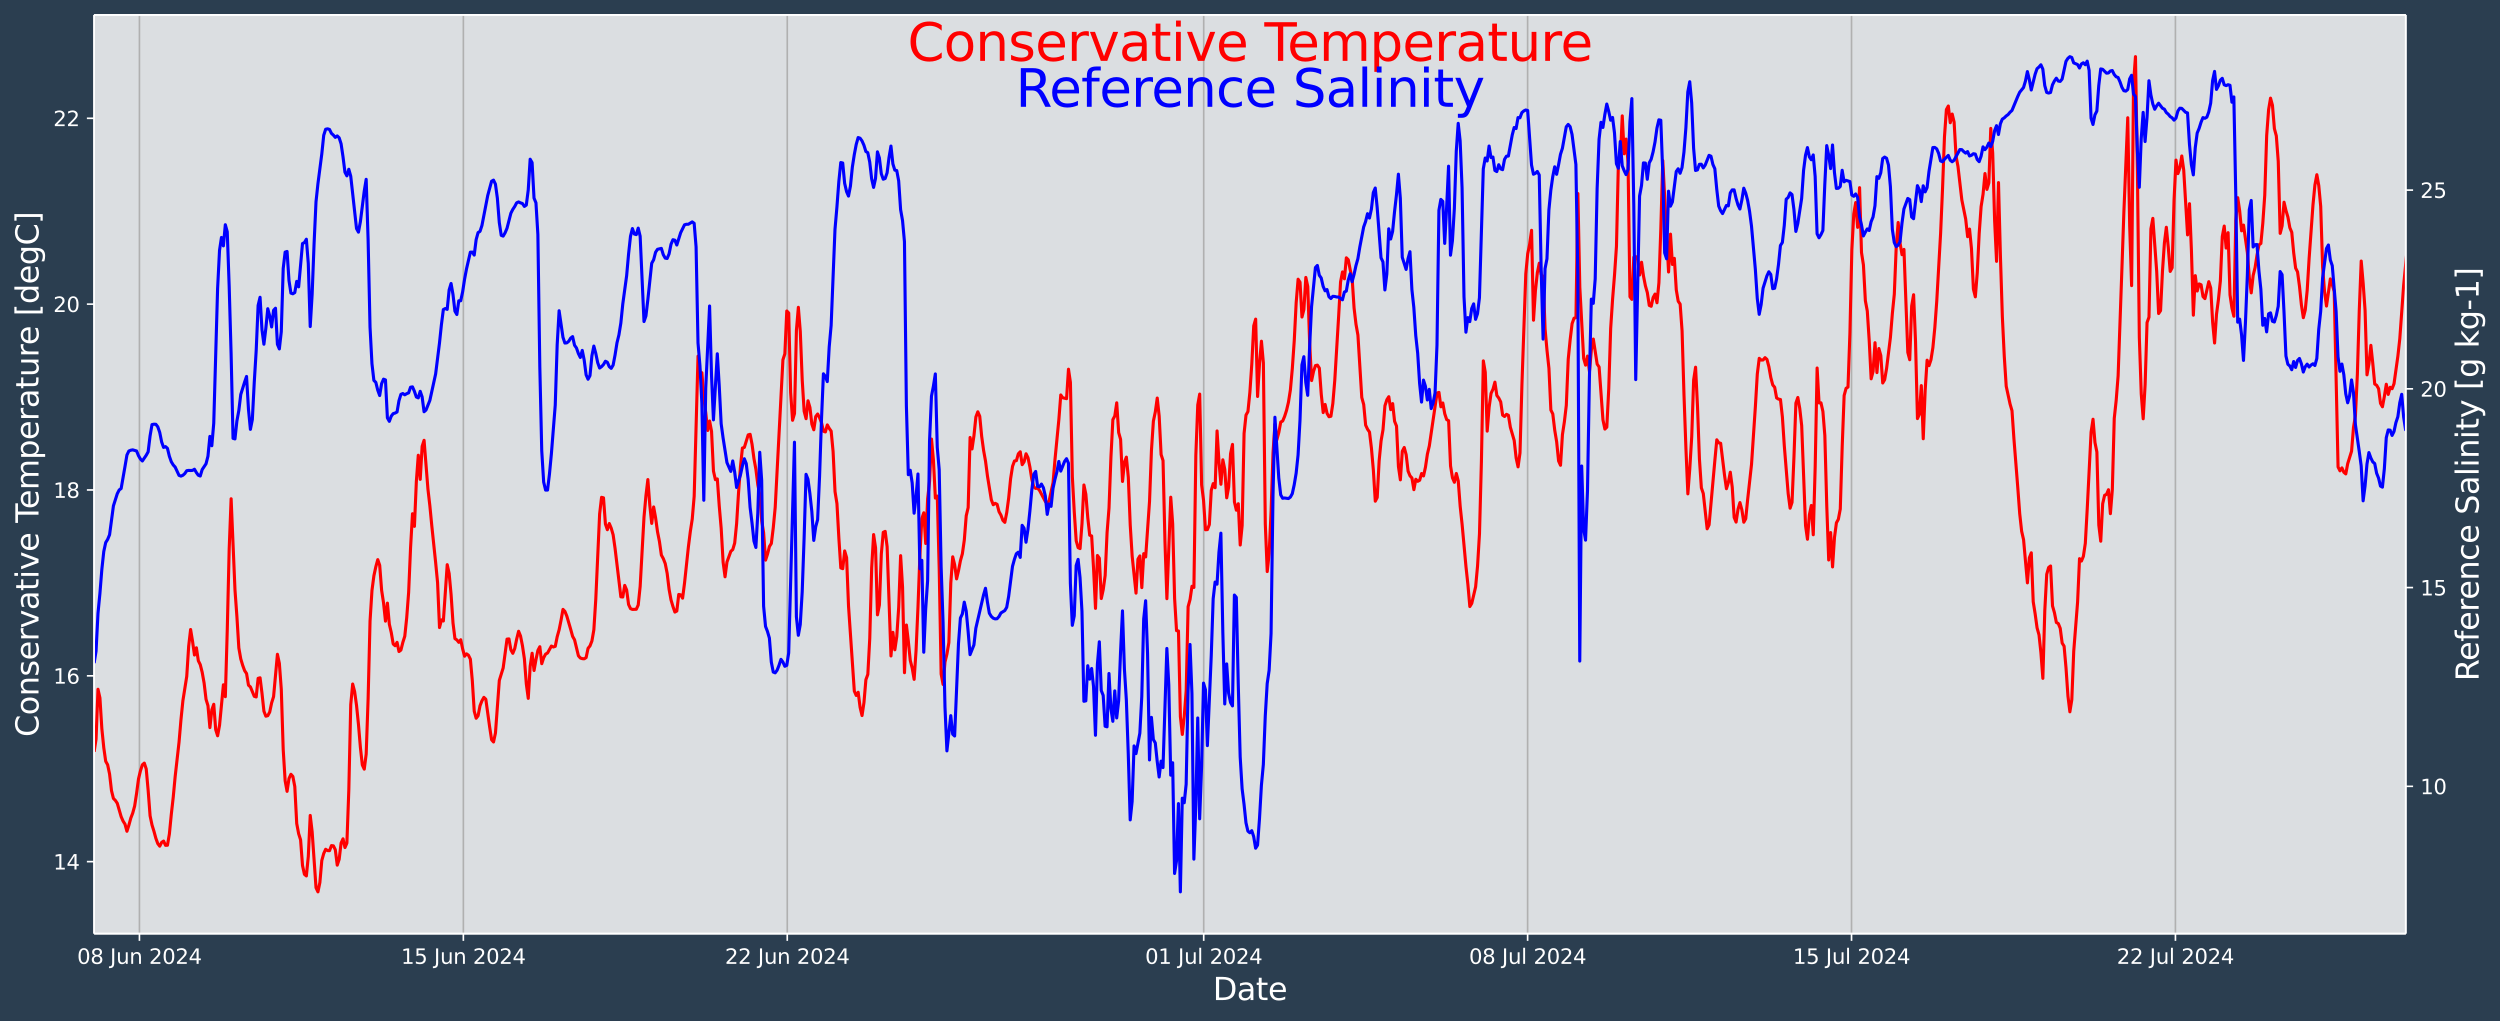 <?xml version="1.0" encoding="UTF-8"?>
<!DOCTYPE svg  PUBLIC '-//W3C//DTD SVG 1.1//EN'  'http://www.w3.org/Graphics/SVG/1.1/DTD/svg11.dtd'>
<svg width="1206.9pt" height="493.12pt" version="1.1" viewBox="0 0 1206.9 493.12" xmlns="http://www.w3.org/2000/svg" xmlns:xlink="http://www.w3.org/1999/xlink">
 <defs>
  <style type="text/css">*{stroke-linejoin: round; stroke-linecap: butt}</style>
 </defs>
 <g id="figure_1">
  <g id="patch_1">
   <path d="m0 493.12h1206.9v-493.12h-1206.9z" fill="#2b3e50"/>
  </g>
  <g id="axes_1">
   <g id="patch_2">
    <path d="m45.442 450.72h1116v-443.52h-1116z" fill="#dbdee1"/>
   </g>
   <g id="matplotlib.axis_1">
    <g id="xtick_1">
     <g id="line2d_1">
      <path d="m67.315 450.72v-443.52" clip-path="url(#p5b07c68ea2)" fill="none" stroke="#b0b0b0" stroke-linecap="square" stroke-width=".8"/>
     </g>
     <g id="line2d_2">
      <defs>
       <path id="md073c7114b" d="m0 0v3.5" stroke="#fff" stroke-width=".8"/>
      </defs>
      <use x="67.315" y="450.72" fill="#ffffff" stroke="#ffffff" stroke-width=".8" xlink:href="#md073c7114b"/>
     </g>
     <g id="text_1">
      <!-- 08 Jun 2024 -->
      <g transform="translate(37.237 465.32) scale(.1 -.1)" fill="#fff">
       <defs>
        <path id="DejaVuSans-30" transform="scale(.016)" d="m2034 4250q-487 0-733-480-245-479-245-1442 0-959 245-1439 246-480 733-480 491 0 736 480 246 480 246 1439 0 963-246 1442-245 480-736 480zm0 500q785 0 1199-621 414-620 414-1801 0-1178-414-1799-414-620-1199-620-784 0-1198 620-414 621-414 1799 0 1181 414 1801 414 621 1198 621z"/>
        <path id="DejaVuSans-38" transform="scale(.016)" d="m2034 2216q-450 0-708-241-257-241-257-662 0-422 257-663 258-241 708-241t709 242q260 243 260 662 0 421-258 662-257 241-711 241zm-631 268q-406 100-633 378-226 279-226 679 0 559 398 884 399 325 1092 325 697 0 1094-325t397-884q0-400-227-679-226-278-629-378 456-106 710-416 255-309 255-755 0-679-414-1042-414-362-1186-362-771 0-1186 362-414 363-414 1042 0 446 256 755 257 310 713 416zm-231 997q0-362 226-565 227-203 636-203 407 0 636 203 230 203 230 565 0 363-230 566-229 203-636 203-409 0-636-203-226-203-226-566z"/>
        <path id="DejaVuSans-4a" transform="scale(.016)" d="m628 4666h631v-4341q0-844-320-1225t-1030-381h-240v531h197q418 0 590 235 172 234 172 840v4341z"/>
        <path id="DejaVuSans-75" transform="scale(.016)" d="m544 1381v2119h575v-2097q0-497 193-746 194-248 582-248 465 0 735 297 271 297 271 810v1984h575v-3500h-575v538q-209-319-486-474-276-155-642-155-603 0-916 375-312 375-312 1097zm1447 2203z"/>
        <path id="DejaVuSans-6e" transform="scale(.016)" d="m3513 2113v-2113h-575v2094q0 497-194 743-194 247-581 247-466 0-735-297-269-296-269-809v-1978h-578v3500h578v-544q207 316 486 472 280 156 646 156 603 0 912-373 310-373 310-1098z"/>
        <path id="DejaVuSans-32" transform="scale(.016)" d="m1228 531h2203v-531h-2962v531q359 372 979 998 621 627 780 809 303 340 423 576 121 236 121 464 0 372-261 606-261 235-680 235-297 0-627-103-329-103-704-313v638q381 153 712 231 332 78 607 78 725 0 1156-363 431-362 431-968 0-288-108-546-107-257-392-607-78-91-497-524-418-433-1181-1211z"/>
        <path id="DejaVuSans-34" transform="scale(.016)" d="m2419 4116-1594-2491h1594v2491zm-166 550h794v-3041h666v-525h-666v-1100h-628v1100h-2106v609l1940 2957z"/>
       </defs>
       <use xlink:href="#DejaVuSans-30"/>
       <use x="63.623" xlink:href="#DejaVuSans-38"/>
       <use x="127.246" xlink:href="#DejaVuSans-20"/>
       <use x="159.033" xlink:href="#DejaVuSans-4a"/>
       <use x="188.525" xlink:href="#DejaVuSans-75"/>
       <use x="251.904" xlink:href="#DejaVuSans-6e"/>
       <use x="315.283" xlink:href="#DejaVuSans-20"/>
       <use x="347.07" xlink:href="#DejaVuSans-32"/>
       <use x="410.693" xlink:href="#DejaVuSans-30"/>
       <use x="474.316" xlink:href="#DejaVuSans-32"/>
       <use x="537.939" xlink:href="#DejaVuSans-34"/>
      </g>
     </g>
    </g>
    <g id="xtick_2">
     <g id="line2d_3">
      <path d="m223.69 450.72v-443.52" clip-path="url(#p5b07c68ea2)" fill="none" stroke="#b0b0b0" stroke-linecap="square" stroke-width=".8"/>
     </g>
     <g id="line2d_4">
      <use x="223.686" y="450.72" fill="#ffffff" stroke="#ffffff" stroke-width=".8" xlink:href="#md073c7114b"/>
     </g>
     <g id="text_2">
      <!-- 15 Jun 2024 -->
      <g transform="translate(193.61 465.32) scale(.1 -.1)" fill="#fff">
       <defs>
        <path id="DejaVuSans-31" transform="scale(.016)" d="m794 531h1031v3560l-1122-225v575l1116 225h631v-4135h1031v-531h-2687v531z"/>
        <path id="DejaVuSans-35" transform="scale(.016)" d="m691 4666h2478v-532h-1900v-1143q137 47 274 70 138 23 276 23 781 0 1237-428 457-428 457-1159 0-753-469-1171-469-417-1322-417-294 0-599 50-304 50-629 150v635q281-153 581-228t634-75q541 0 856 284 316 284 316 772 0 487-316 771-315 285-856 285-253 0-505-56-251-56-513-175v2344z"/>
       </defs>
       <use xlink:href="#DejaVuSans-31"/>
       <use x="63.623" xlink:href="#DejaVuSans-35"/>
       <use x="127.246" xlink:href="#DejaVuSans-20"/>
       <use x="159.033" xlink:href="#DejaVuSans-4a"/>
       <use x="188.525" xlink:href="#DejaVuSans-75"/>
       <use x="251.904" xlink:href="#DejaVuSans-6e"/>
       <use x="315.283" xlink:href="#DejaVuSans-20"/>
       <use x="347.07" xlink:href="#DejaVuSans-32"/>
       <use x="410.693" xlink:href="#DejaVuSans-30"/>
       <use x="474.316" xlink:href="#DejaVuSans-32"/>
       <use x="537.939" xlink:href="#DejaVuSans-34"/>
      </g>
     </g>
    </g>
    <g id="xtick_3">
     <g id="line2d_5">
      <path d="m380.06 450.72v-443.52" clip-path="url(#p5b07c68ea2)" fill="none" stroke="#b0b0b0" stroke-linecap="square" stroke-width=".8"/>
     </g>
     <g id="line2d_6">
      <use x="380.056" y="450.72" fill="#ffffff" stroke="#ffffff" stroke-width=".8" xlink:href="#md073c7114b"/>
     </g>
     <g id="text_3">
      <!-- 22 Jun 2024 -->
      <g transform="translate(349.98 465.32) scale(.1 -.1)" fill="#fff">
       <use xlink:href="#DejaVuSans-32"/>
       <use x="63.623" xlink:href="#DejaVuSans-32"/>
       <use x="127.246" xlink:href="#DejaVuSans-20"/>
       <use x="159.033" xlink:href="#DejaVuSans-4a"/>
       <use x="188.525" xlink:href="#DejaVuSans-75"/>
       <use x="251.904" xlink:href="#DejaVuSans-6e"/>
       <use x="315.283" xlink:href="#DejaVuSans-20"/>
       <use x="347.07" xlink:href="#DejaVuSans-32"/>
       <use x="410.693" xlink:href="#DejaVuSans-30"/>
       <use x="474.316" xlink:href="#DejaVuSans-32"/>
       <use x="537.939" xlink:href="#DejaVuSans-34"/>
      </g>
     </g>
    </g>
    <g id="xtick_4">
     <g id="line2d_7">
      <path d="m581.1 450.72v-443.52" clip-path="url(#p5b07c68ea2)" fill="none" stroke="#b0b0b0" stroke-linecap="square" stroke-width=".8"/>
     </g>
     <g id="line2d_8">
      <use x="581.104" y="450.72" fill="#ffffff" stroke="#ffffff" stroke-width=".8" xlink:href="#md073c7114b"/>
     </g>
     <g id="text_4">
      <!-- 01 Jul 2024 -->
      <g transform="translate(552.81 465.32) scale(.1 -.1)" fill="#fff">
       <defs>
        <path id="DejaVuSans-6c" transform="scale(.016)" d="m603 4863h575v-4863h-575v4863z"/>
       </defs>
       <use xlink:href="#DejaVuSans-30"/>
       <use x="63.623" xlink:href="#DejaVuSans-31"/>
       <use x="127.246" xlink:href="#DejaVuSans-20"/>
       <use x="159.033" xlink:href="#DejaVuSans-4a"/>
       <use x="188.525" xlink:href="#DejaVuSans-75"/>
       <use x="251.904" xlink:href="#DejaVuSans-6c"/>
       <use x="279.688" xlink:href="#DejaVuSans-20"/>
       <use x="311.475" xlink:href="#DejaVuSans-32"/>
       <use x="375.098" xlink:href="#DejaVuSans-30"/>
       <use x="438.721" xlink:href="#DejaVuSans-32"/>
       <use x="502.344" xlink:href="#DejaVuSans-34"/>
      </g>
     </g>
    </g>
    <g id="xtick_5">
     <g id="line2d_9">
      <path d="m737.47 450.72v-443.52" clip-path="url(#p5b07c68ea2)" fill="none" stroke="#b0b0b0" stroke-linecap="square" stroke-width=".8"/>
     </g>
     <g id="line2d_10">
      <use x="737.474" y="450.72" fill="#ffffff" stroke="#ffffff" stroke-width=".8" xlink:href="#md073c7114b"/>
     </g>
     <g id="text_5">
      <!-- 08 Jul 2024 -->
      <g transform="translate(709.18 465.32) scale(.1 -.1)" fill="#fff">
       <use xlink:href="#DejaVuSans-30"/>
       <use x="63.623" xlink:href="#DejaVuSans-38"/>
       <use x="127.246" xlink:href="#DejaVuSans-20"/>
       <use x="159.033" xlink:href="#DejaVuSans-4a"/>
       <use x="188.525" xlink:href="#DejaVuSans-75"/>
       <use x="251.904" xlink:href="#DejaVuSans-6c"/>
       <use x="279.688" xlink:href="#DejaVuSans-20"/>
       <use x="311.475" xlink:href="#DejaVuSans-32"/>
       <use x="375.098" xlink:href="#DejaVuSans-30"/>
       <use x="438.721" xlink:href="#DejaVuSans-32"/>
       <use x="502.344" xlink:href="#DejaVuSans-34"/>
      </g>
     </g>
    </g>
    <g id="xtick_6">
     <g id="line2d_11">
      <path d="m893.84 450.72v-443.52" clip-path="url(#p5b07c68ea2)" fill="none" stroke="#b0b0b0" stroke-linecap="square" stroke-width=".8"/>
     </g>
     <g id="line2d_12">
      <use x="893.844" y="450.72" fill="#ffffff" stroke="#ffffff" stroke-width=".8" xlink:href="#md073c7114b"/>
     </g>
     <g id="text_6">
      <!-- 15 Jul 2024 -->
      <g transform="translate(865.55 465.32) scale(.1 -.1)" fill="#fff">
       <use xlink:href="#DejaVuSans-31"/>
       <use x="63.623" xlink:href="#DejaVuSans-35"/>
       <use x="127.246" xlink:href="#DejaVuSans-20"/>
       <use x="159.033" xlink:href="#DejaVuSans-4a"/>
       <use x="188.525" xlink:href="#DejaVuSans-75"/>
       <use x="251.904" xlink:href="#DejaVuSans-6c"/>
       <use x="279.688" xlink:href="#DejaVuSans-20"/>
       <use x="311.475" xlink:href="#DejaVuSans-32"/>
       <use x="375.098" xlink:href="#DejaVuSans-30"/>
       <use x="438.721" xlink:href="#DejaVuSans-32"/>
       <use x="502.344" xlink:href="#DejaVuSans-34"/>
      </g>
     </g>
    </g>
    <g id="xtick_7">
     <g id="line2d_13">
      <path d="m1050.2 450.72v-443.52" clip-path="url(#p5b07c68ea2)" fill="none" stroke="#b0b0b0" stroke-linecap="square" stroke-width=".8"/>
     </g>
     <g id="line2d_14">
      <use x="1050.214" y="450.72" fill="#ffffff" stroke="#ffffff" stroke-width=".8" xlink:href="#md073c7114b"/>
     </g>
     <g id="text_7">
      <!-- 22 Jul 2024 -->
      <g transform="translate(1021.9 465.32) scale(.1 -.1)" fill="#fff">
       <use xlink:href="#DejaVuSans-32"/>
       <use x="63.623" xlink:href="#DejaVuSans-32"/>
       <use x="127.246" xlink:href="#DejaVuSans-20"/>
       <use x="159.033" xlink:href="#DejaVuSans-4a"/>
       <use x="188.525" xlink:href="#DejaVuSans-75"/>
       <use x="251.904" xlink:href="#DejaVuSans-6c"/>
       <use x="279.688" xlink:href="#DejaVuSans-20"/>
       <use x="311.475" xlink:href="#DejaVuSans-32"/>
       <use x="375.098" xlink:href="#DejaVuSans-30"/>
       <use x="438.721" xlink:href="#DejaVuSans-32"/>
       <use x="502.344" xlink:href="#DejaVuSans-34"/>
      </g>
     </g>
    </g>
    <g id="text_8">
     <!-- Date -->
     <g transform="translate(585.52 482.8) scale(.15 -.15)" fill="#fff">
      <defs>
       <path id="BitstreamVeraSans-Roman-44" transform="scale(.016)" d="m1259 4147v-3628h763q966 0 1414 437 448 438 448 1382 0 937-448 1373t-1414 436h-763zm-631 519h1297q1356 0 1990-564 635-564 635-1764 0-1207-638-1773-637-565-1987-565h-1297v4666z"/>
       <path id="BitstreamVeraSans-Roman-61" transform="scale(.016)" d="m2194 1759q-697 0-966-159t-269-544q0-306 202-486 202-179 548-179 479 0 768 339t289 901v128h-572zm1147 238v-1997h-575v531q-197-318-491-470t-719-152q-537 0-855 302-317 302-317 808 0 590 395 890 396 300 1180 300h807v57q0 397-261 614t-733 217q-300 0-585-72-284-72-546-216v532q315 122 612 182 297 61 578 61 760 0 1135-394 375-393 375-1193z"/>
       <path id="BitstreamVeraSans-Roman-74" transform="scale(.016)" d="m1172 4494v-994h1184v-447h-1184v-1900q0-428 117-550t477-122h590v-481h-590q-666 0-919 248-253 249-253 905v1900h-422v447h422v994h578z"/>
       <path id="BitstreamVeraSans-Roman-65" transform="scale(.016)" d="m3597 1894v-281h-2644q38-594 358-905t892-311q331 0 642 81t618 244v-544q-310-131-635-200t-659-69q-838 0-1327 487-489 488-489 1320 0 859 464 1363 464 505 1252 505 706 0 1117-455 411-454 411-1235zm-575 169q-6 471-264 752-258 282-683 282-481 0-770-272t-333-766l2050 4z"/>
      </defs>
      <use xlink:href="#BitstreamVeraSans-Roman-44"/>
      <use x="77.002" xlink:href="#BitstreamVeraSans-Roman-61"/>
      <use x="138.281" xlink:href="#BitstreamVeraSans-Roman-74"/>
      <use x="177.49" xlink:href="#BitstreamVeraSans-Roman-65"/>
     </g>
    </g>
   </g>
   <g id="matplotlib.axis_2">
    <g id="ytick_1">
     <g id="line2d_15">
      <defs>
       <path id="mb5c9c510d3" d="m0 0h-3.5" stroke="#fff" stroke-width=".8"/>
      </defs>
      <use x="45.442" y="415.973" fill="#ffffff" stroke="#ffffff" stroke-width=".8" xlink:href="#mb5c9c510d3"/>
     </g>
     <g id="text_9">
      <!-- 14 -->
      <g transform="translate(25.717 419.77) scale(.1 -.1)" fill="#fff">
       <use xlink:href="#DejaVuSans-31"/>
       <use x="63.623" xlink:href="#DejaVuSans-34"/>
      </g>
     </g>
    </g>
    <g id="ytick_2">
     <g id="line2d_16">
      <use x="45.442" y="326.256" fill="#ffffff" stroke="#ffffff" stroke-width=".8" xlink:href="#mb5c9c510d3"/>
     </g>
     <g id="text_10">
      <!-- 16 -->
      <g transform="translate(25.717 330.06) scale(.1 -.1)" fill="#fff">
       <defs>
        <path id="DejaVuSans-36" transform="scale(.016)" d="m2113 2584q-425 0-674-291-248-290-248-796 0-503 248-796 249-292 674-292t673 292q248 293 248 796 0 506-248 796-248 291-673 291zm1253 1979v-575q-238 112-480 171-242 60-480 60-625 0-955-422-329-422-376-1275 184 272 462 417 279 145 613 145 703 0 1111-427 408-426 408-1160 0-719-425-1154-425-434-1131-434-810 0-1238 620-428 621-428 1799 0 1106 525 1764t1409 658q238 0 480-47t505-140z"/>
       </defs>
       <use xlink:href="#DejaVuSans-31"/>
       <use x="63.623" xlink:href="#DejaVuSans-36"/>
      </g>
     </g>
    </g>
    <g id="ytick_3">
     <g id="line2d_17">
      <use x="45.442" y="236.54" fill="#ffffff" stroke="#ffffff" stroke-width=".8" xlink:href="#mb5c9c510d3"/>
     </g>
     <g id="text_11">
      <!-- 18 -->
      <g transform="translate(25.717 240.34) scale(.1 -.1)" fill="#fff">
       <use xlink:href="#DejaVuSans-31"/>
       <use x="63.623" xlink:href="#DejaVuSans-38"/>
      </g>
     </g>
    </g>
    <g id="ytick_4">
     <g id="line2d_18">
      <use x="45.442" y="146.823" fill="#ffffff" stroke="#ffffff" stroke-width=".8" xlink:href="#mb5c9c510d3"/>
     </g>
     <g id="text_12">
      <!-- 20 -->
      <g transform="translate(25.717 150.62) scale(.1 -.1)" fill="#fff">
       <use xlink:href="#DejaVuSans-32"/>
       <use x="63.623" xlink:href="#DejaVuSans-30"/>
      </g>
     </g>
    </g>
    <g id="ytick_5">
     <g id="line2d_19">
      <use x="45.442" y="57.106" fill="#ffffff" stroke="#ffffff" stroke-width=".8" xlink:href="#mb5c9c510d3"/>
     </g>
     <g id="text_13">
      <!-- 22 -->
      <g transform="translate(25.717 60.905) scale(.1 -.1)" fill="#fff">
       <use xlink:href="#DejaVuSans-32"/>
       <use x="63.623" xlink:href="#DejaVuSans-32"/>
      </g>
     </g>
    </g>
    <g id="text_14">
     <!-- Conservative Temperature [degC] -->
     <g transform="translate(18.598 355.76) rotate(-90) scale(.15 -.15)" fill="#fff">
      <defs>
       <path id="BitstreamVeraSans-Roman-43" transform="scale(.016)" d="m4122 4306v-665q-319 297-680 443-361 147-767 147-800 0-1225-489t-425-1414q0-922 425-1411t1225-489q406 0 767 147t680 444v-660q-331-225-702-338-370-112-782-112-1060 0-1670 648-609 649-609 1771 0 1125 609 1773 610 649 1670 649 418 0 788-111 371-111 696-333z"/>
       <path id="BitstreamVeraSans-Roman-6f" transform="scale(.016)" d="m1959 3097q-462 0-731-361t-269-989 267-989q268-361 733-361 460 0 728 362 269 363 269 988 0 622-269 986-268 364-728 364zm0 487q750 0 1178-488 429-487 429-1349 0-859-429-1349-428-489-1178-489-753 0-1180 489-426 490-426 1349 0 862 426 1349 427 488 1180 488z"/>
       <path id="BitstreamVeraSans-Roman-6e" transform="scale(.016)" d="m3513 2113v-2113h-575v2094q0 497-194 743-194 247-581 247-466 0-735-297-269-296-269-809v-1978h-578v3500h578v-544q207 316 486 472 280 156 646 156 603 0 912-373 310-373 310-1098z"/>
       <path id="BitstreamVeraSans-Roman-73" transform="scale(.016)" d="m2834 3397v-544q-243 125-506 187-262 63-544 63-428 0-642-131t-214-394q0-200 153-314t616-217l197-44q612-131 870-370t258-667q0-488-386-773-386-284-1061-284-281 0-586 55t-642 164v594q319-166 628-249 309-82 613-82 406 0 624 139 219 139 219 392 0 234-158 359-157 125-692 241l-200 47q-534 112-772 345-237 233-237 639 0 494 350 762 350 269 994 269 318 0 599-47 282-46 519-140z"/>
       <path id="BitstreamVeraSans-Roman-72" transform="scale(.016)" d="m2631 2963q-97 56-211 82-114 27-251 27-488 0-749-317t-261-911v-1844h-578v3500h578v-544q182 319 472 473 291 155 707 155 59 0 131-8 72-7 159-23l3-590z"/>
       <path id="BitstreamVeraSans-Roman-76" transform="scale(.016)" d="m191 3500h609l1094-2937 1094 2937h609l-1313-3500h-781l-1312 3500z"/>
       <path id="BitstreamVeraSans-Roman-69" transform="scale(.016)" d="m603 3500h575v-3500h-575v3500zm0 1363h575v-729h-575v729z"/>
       <path id="BitstreamVeraSans-Roman-54" transform="scale(.016)" d="m-19 4666h3947v-532h-1656v-4134h-634v4134h-1657v532z"/>
       <path id="BitstreamVeraSans-Roman-6d" transform="scale(.016)" d="m3328 2828q216 388 516 572t706 184q547 0 844-383 297-382 297-1088v-2113h-578v2094q0 503-179 746-178 244-543 244-447 0-707-297-259-296-259-809v-1978h-578v2094q0 506-178 748t-550 242q-441 0-701-298-259-298-259-808v-1978h-578v3500h578v-544q197 322 472 475t653 153q382 0 649-194 267-193 395-562z"/>
       <path id="BitstreamVeraSans-Roman-70" transform="scale(.016)" d="m1159 525v-1856h-578v4831h578v-531q182 312 458 463 277 152 661 152 638 0 1036-506 399-506 399-1331t-399-1332q-398-506-1036-506-384 0-661 152-276 152-458 464zm1957 1222q0 634-261 995t-717 361q-457 0-718-361t-261-995 261-995 718-361q456 0 717 361t261 995z"/>
       <path id="BitstreamVeraSans-Roman-75" transform="scale(.016)" d="m544 1381v2119h575v-2097q0-497 193-746 194-248 582-248 465 0 735 297 271 297 271 810v1984h575v-3500h-575v538q-209-319-486-474-276-155-642-155-603 0-916 375-312 375-312 1097z"/>
       <path id="BitstreamVeraSans-Roman-5b" transform="scale(.016)" d="m550 4863h1325v-447h-750v-4813h750v-447h-1325v5707z"/>
       <path id="BitstreamVeraSans-Roman-64" transform="scale(.016)" d="m2906 2969v1894h575v-4863h-575v525q-181-312-458-464-276-152-664-152-634 0-1033 506-398 507-398 1332t398 1331q399 506 1033 506 388 0 664-152 277-151 458-463zm-1959-1222q0-634 261-995t717-361 718 361q263 361 263 995t-263 995q-262 361-718 361t-717-361-261-995z"/>
       <path id="BitstreamVeraSans-Roman-67" transform="scale(.016)" d="m2906 1791q0 625-258 968-257 344-723 344-462 0-720-344-258-343-258-968 0-622 258-966t720-344q466 0 723 344 258 344 258 966zm575-1357q0-893-397-1329-396-436-1215-436-303 0-572 45t-522 139v559q253-137 500-202 247-66 503-66 566 0 847 295t281 892v285q-178-310-456-463t-666-153q-643 0-1037 490-394 491-394 1301 0 812 394 1302 394 491 1037 491 388 0 666-153t456-462v531h575v-3066z"/>
       <path id="BitstreamVeraSans-Roman-5d" transform="scale(.016)" d="m1947 4863v-5707h-1325v447h747v4813h-747v447h1325z"/>
      </defs>
      <use xlink:href="#BitstreamVeraSans-Roman-43"/>
      <use x="69.824" xlink:href="#BitstreamVeraSans-Roman-6f"/>
      <use x="131.006" xlink:href="#BitstreamVeraSans-Roman-6e"/>
      <use x="194.385" xlink:href="#BitstreamVeraSans-Roman-73"/>
      <use x="246.484" xlink:href="#BitstreamVeraSans-Roman-65"/>
      <use x="308.008" xlink:href="#BitstreamVeraSans-Roman-72"/>
      <use x="349.121" xlink:href="#BitstreamVeraSans-Roman-76"/>
      <use x="408.301" xlink:href="#BitstreamVeraSans-Roman-61"/>
      <use x="469.58" xlink:href="#BitstreamVeraSans-Roman-74"/>
      <use x="508.789" xlink:href="#BitstreamVeraSans-Roman-69"/>
      <use x="536.572" xlink:href="#BitstreamVeraSans-Roman-76"/>
      <use x="595.752" xlink:href="#BitstreamVeraSans-Roman-65"/>
      <use x="657.275" xlink:href="#BitstreamVeraSans-Roman-20"/>
      <use x="689.062" xlink:href="#BitstreamVeraSans-Roman-54"/>
      <use x="733.146" xlink:href="#BitstreamVeraSans-Roman-65"/>
      <use x="794.67" xlink:href="#BitstreamVeraSans-Roman-6d"/>
      <use x="892.082" xlink:href="#BitstreamVeraSans-Roman-70"/>
      <use x="955.559" xlink:href="#BitstreamVeraSans-Roman-65"/>
      <use x="1017.082" xlink:href="#BitstreamVeraSans-Roman-72"/>
      <use x="1058.195" xlink:href="#BitstreamVeraSans-Roman-61"/>
      <use x="1119.475" xlink:href="#BitstreamVeraSans-Roman-74"/>
      <use x="1158.684" xlink:href="#BitstreamVeraSans-Roman-75"/>
      <use x="1222.062" xlink:href="#BitstreamVeraSans-Roman-72"/>
      <use x="1260.926" xlink:href="#BitstreamVeraSans-Roman-65"/>
      <use x="1322.449" xlink:href="#BitstreamVeraSans-Roman-20"/>
      <use x="1354.236" xlink:href="#BitstreamVeraSans-Roman-5b"/>
      <use x="1393.25" xlink:href="#BitstreamVeraSans-Roman-64"/>
      <use x="1456.727" xlink:href="#BitstreamVeraSans-Roman-65"/>
      <use x="1518.25" xlink:href="#BitstreamVeraSans-Roman-67"/>
      <use x="1581.727" xlink:href="#BitstreamVeraSans-Roman-43"/>
      <use x="1651.551" xlink:href="#BitstreamVeraSans-Roman-5d"/>
     </g>
    </g>
   </g>
   <g id="line2d_20">
    <path d="m45.442 362.95 0.931-6.173 0.931-24.029 0.931 4.165 0.931 14.866 0.931 9.184 0.931 6.562 0.931 1.672 0.931 4.455 0.931 8.044 0.931 3.767 0.931 0.94 0.931 1.401 1.862 6.439 0.931 2.145 0.931 1.481 0.931 3.432 0.931-2.902 0.931-3.433 0.931-2.436 0.931-3.409 0.931-6.106 0.931-6.998 0.931-3.888 0.931-2.919 0.931-0.814 0.931 2.824 0.931 10.393 0.931 12.233 0.931 4.43 0.931 3.024 0.931 3.426 0.931 2.554 0.931 1.222 0.931-1.838 0.931-0.628 0.931 2.057 0.931-0.052 0.931-5.444 0.931-9.51 0.931-8.266 0.931-9.976 1.862-16.518 0.931-10.841 0.931-9.185 1.862-11.788 0.931-14.553 0.931-8.06 0.931 5.64 0.931 6.686 0.931-3.503 0.931 6.255 0.931 1.88 0.931 3.689 0.931 5.21 0.931 7.856 0.931 3.072 0.931 10.566 0.931-8.556 0.931-2.691 0.931 12.215 0.931 2.986 0.931-5.093 1.862-19.525 0.931 5.752 0.931-32.218 0.931-39.136 0.931-24.196 1.862 43.991 0.931 12.889 0.931 15.129 0.931 5.296 0.931 3.115 0.931 2.56 0.931 1.394 0.931 5.625 0.931 0.835 1.862 4.532 0.931 0.314 0.931-8.993 0.931-0.261 0.931 7.455 0.931 8.665 0.931 2.409 0.931-0.238 0.931-1.749 0.931-4.454 0.931-2.963 1.862-20.47 0.931 4.37 0.931 12.502 0.931 29.165 0.931 15.027 0.931 5.093 0.931-6.193 0.931-2.034 0.931 1.042 0.931 4.885 0.931 17.843 0.931 4.921 0.931 2.939 0.931 12.413 0.931 4.257 0.931 0.764 0.931-9.425 0.931-19.776 0.931 7.957 1.862 26.924 0.931 2.012 0.931-4.504 0.931-10.638 0.931-3.37 0.931-2.052 0.931 0.651 0.931 0.025 0.931-2.44 0.931 0.105 0.931 1.887 0.931 7.441 0.931-2.826 0.931-7.846 0.931-2.035 0.931 4.211 0.931-2.147 0.931-25.677 0.931-41.217 0.931-9.902 0.931 3.599 0.931 6.746 0.931 9.16 0.931 11.121 0.931 8.45 0.931 2.02 0.931-7.295 0.931-26.685 0.931-37.553 0.931-14.761 0.931-7.082 0.931-4.33 0.931-3.435 0.931 2.727 0.931 12.083 0.931 6.083 0.931 8.808 0.931-8.707 0.931 10.198 0.931 4.009 0.931 5.521 0.931 0.843 0.931-1.633 0.931 4.431 0.931-0.712 0.931-3.726 0.931-2.94 0.931-8.952 0.931-12.243 0.931-21.609 0.931-16.345 0.931 6.089 0.931-21.697 0.931-12.63 0.931 11.644 0.931-15.934 0.931-2.919 1.862 23.525 0.931 8.089 0.931 9.63 1.862 17.802 0.931 9.671 0.931 21.681 0.931-3.704 0.931 0.533 1.862-27.18 0.931 4.272 0.931 10.102 0.931 13.78 0.931 7.544 0.931 0.624 0.931 1.173 0.931-1.252 0.931 4.431 0.931 3.519 0.931-1.154 0.931 0.667 0.931 1.907 0.931 10.373 0.931 14.747 0.931 3.401 0.931-1.223 0.931-4.818 0.931-2.393 0.931-1.646 0.931 0.892 1.862 13.471 0.931 6.118 0.931 1.057 0.931-4.335 1.862-25.385 1.862-6.027 1.862-13.91 0.931-0.103 0.931 5.279 0.931 1.676 0.931-2.288 0.931-4.592 0.931-3.77 0.931 2.305 0.931 4.717 0.931 6.287 0.931 12.127 0.931 6.961 0.931-15.549 0.931-6.229 0.931 8.326 0.931-5.252 0.931-4.441 0.931-1.782 0.931 8.191 0.931-2.885 0.931-1.755 0.931-0.515 1.862-3.369 0.931 0.461 0.931-0.307 0.931-4.646 0.931-3.348 0.931-4.643 0.931-5.214 0.931 0.984 0.931 2.296 1.862 6.363 0.931 3.4 0.931 1.645 1.862 7.707 0.931 1.091 0.931 0.297 0.931 0.09 0.931-0.61 0.931-4.468 0.931-1.157 0.931-2.392 0.931-5.363 0.931-14.781 1.862-41.188 0.931-8.008 0.931 0.249 0.931 12.641 0.931 2.741 0.931-2.979 0.931 2.227 0.931 3.233 0.931 6.579 2.792 23.332 0.931 0.101 0.931-5.603 0.931 2.206 0.931 7.007 0.931 1.985 0.931 0.393 1.862-0.075 0.931-2.04 0.931-8.961 1.862-33.515 0.931-10.302 0.931-7.792 0.931 12.33 0.931 8.82 0.931-7.933 0.931 5.195 0.931 6.767 0.931 4.727 0.931 6.555 0.931 1.693 0.931 2.401 0.931 4.722 0.931 7.726 0.931 5.109 0.931 3.157 0.931 2.7 0.931-0.507 0.931-7.994 0.931 0.191 0.931 1.598 0.931-7.286 1.862-17.456 0.931-7.407 0.931-6.053 0.931-10.99 1.862-67.659 0.931 7.818 0.931 0.207 0.931 12.15 0.931 7.147 0.931 8.57 0.931-4.576 0.931 5.007 0.931 19.167 0.931 4.16 0.931-0.359 0.931 13.106 0.931 10.774 0.931 16.318 0.931 7.038 0.931-7.13 1.862-5.17 0.931-0.833 0.931-3.147 0.931-9.407 0.931-14.985 0.931-12.523 0.931-8.959 0.931-0.299 1.862-6.042 0.931-0.285 0.931 4.835 0.931 6.978 0.931 5.13 0.931 7.491 0.931 4.715 0.931 12.527 0.931 5.868 0.931 13.207 0.931-2.866 0.931-3.707 0.931-1.473 0.931-7.622 0.931-9.849 3.723-71.197 0.931-2.882 0.931-20.671 0.931 0.956 0.931 38.292 0.931 13.506 0.931-3.259 0.931-40.28 0.931-10.986 0.931 11.651 0.931 23.39 0.931 15.105 0.931 3.608 0.931-8.633 0.931 3.228 0.931 8.044 0.931 2.715 0.931-6.393 0.931-1.227 0.931 1.831 0.931 2.365 0.931 4.12 0.931 0.35 0.931-3.391 0.931 1.673 0.931 1.317 0.931 9.868 0.931 19.321 0.931 5.818 0.931 16.753 0.931 14.264 0.931 0.384 0.931-8.575 0.931 3.223 0.931 23.449 2.792 40.982 0.931 2.121 0.931-1.537 0.931 7.297 0.931 3.944 0.931-6.284 0.931-11.028 0.931-2.553 0.931-17.317 0.931-34.18 0.931-16.01 0.931 6.368 0.931 32.373 0.931-4.767 0.931-24.64 0.931-10.416 0.931-0.452 0.931 7.396 1.862 52.738 0.931-11.398 0.931 8.418 0.931-6.352 0.931-14.119 0.931-24.974 0.931 15.22 0.931 41.281 0.931-23.011 0.931 7.904 0.931 9.185 0.931 3.721 0.931 5.416 0.931-13.96 0.931-21.053 0.931-25.186 0.931-17.427 0.931-2.786 0.931 14.826 0.931-21.601 0.931-8.443 0.931-20.383 0.931 10.171 0.931 18.336 0.931-0.968 0.931 35.341 0.931 50.551 0.931 5.036 0.931-10.837 0.931-3.835 0.931-5.522 0.931-28.752 0.931-12.661 0.931 3.833 0.931 6.807 0.931-3.978 0.931-4.813 0.931-3.328 0.931-6.607 0.931-11.739 0.931-3.95 0.931-33.836 0.931 5.532 0.931-6.371 0.931-9.058 0.931-2.501 0.931 2.144 0.931 9.689 0.931 6.806 0.931 5.18 0.931 7.181 1.862 11.454 0.931 2.415 0.931-0.68 0.931 0.466 0.931 3.563 0.931 1.683 0.931 2.523 0.931 0.948 0.931-4.767 0.931-6.987 0.931-9.345 0.931-5.95 0.931-2.59 0.931-0.159 0.931-3.287 0.931-0.984 0.931 6.222 0.931-1.411 0.931-3.852 0.931 1.885 0.931 4.539 0.931 5.951 0.931 3.601 0.931 0.753 0.931-0.153 0.931 1.149 2.792 5.315 0.931 0.9 0.931-1.39 1.862-8.605 0.931-11.155 1.862-19.215 0.931-11.97 0.931 1.355 1.862 0.44 0.931-14.221 0.931 6.39 0.931 45.528 0.931 17.046 0.931 13.877 0.931 3.297 0.931 0.46 0.931-12.026 0.931-18.686 0.931 4.468 0.931 11.383 0.931 8.391 0.931 0.36 0.931 15.8 0.931 19.162 0.931-25.528 0.931 1.315 0.931 19.459 0.931-4.286 0.931-6.827 0.931-20.73 0.931-11.846 0.931-24.559 0.931-18.114 0.931-1.764 0.931-6.349 0.931 14.362 0.931 3.284 0.931 20.315 0.931-9.291 0.931-2.441 0.931 9.71 0.931 23.132 0.931 14.971 1.862 17.822 0.931-16.389 0.931-1.573 0.931 15.307 0.931-16.39 0.931 1.58 1.862-26.821 0.931-24.659 0.931-14.068 0.931-4.458 0.931-6.693 0.931 8.708 0.931 18.565 0.931 2.903 0.931 39.182 0.931 27.489 1.862-48.98 0.931 12.828 0.931 36.06 0.931 15.524 0.931 0.154 0.931 41.39 0.931 8.566 0.931-8.783 0.931-12.34 0.931-40.557 0.931-3.46 0.931-6.381 0.931 0.567 0.931-63.782 0.931-24.328 0.931-5.242 0.931 43.79 0.931 7.545 0.931 14.155 0.931-0.076 0.931-2.408 0.931-16.508 0.931-3.277 0.931 1.979 0.931-27.404 0.931 14.934 0.931 10.804 0.931-11.795 0.931 4.614 0.931 13.734 0.931-5.209 0.931-16.112 0.931-4.46 0.931 27.753 0.931 4 0.931-3.111 0.931 19.919 0.931-9.424 0.931-44.452 0.931-8.861 0.931-1.67 0.931-9.288 0.931-13.653 0.931-18.449 0.931-3.256 0.931 37.342 0.931-15.857 0.931-10.817 0.931 10.45 0.931 77.813 0.931 22.938 0.931-8.831 0.931-20.341 0.931-28.193 0.931-13.709 0.931 7.445 0.931-3.527 0.931-5.023 0.931-0.488 0.931-2.219 0.931-2.92 0.931-3.968 0.931-5.947 0.931-10.301 0.931-13.427 0.931-18.38 0.931-11.304 0.931 1.446 0.931 16.81 0.931-3.641 0.931-15.473 0.931 4.388 0.931 27.677 0.931 17.71 0.931-4.429 0.931-2.791 0.931-0.214 0.931 1.426 0.931 12.633 0.931 8.841 0.931-3.93 0.931 4.324 0.931 1.609 0.931-0.23 0.931-6.193 0.931-11.142 1.862-30.845 0.931-16.648 0.931-4.839 0.931 3.307 0.931-10.123 0.931 0.93 0.931 4.85 0.931 4.028 0.931 14.364 0.931 7.904 0.931 5.239 1.862 30.112 0.931 3.401 0.931 9.945 0.931 1.986 0.931 1.358 0.931 7.766 0.931 10.612 0.931 14.993 0.931-1.802 0.931-17.718 0.931-9.587 0.931-5.38 0.931-11.59 0.931-2.903 0.931-1.461 0.931 6.247 0.931-2.904 0.931 8.528 0.931 2.307 0.931 19.539 0.931 6.419 0.931-13.819 0.931-1.796 0.931 3.489 0.931 7.932 0.931 2.256 0.931 1.052 0.931 5.63 0.931-5.02 0.931 0.986 0.931-0.521 0.931-3.247 0.931 1.173 0.931-4.221 0.931-6.312 0.931-3.95 3.723-25.522 0.931-0.331 0.931 6.959 0.931-1.843 0.931 5.196 0.931 2.834 0.931 0.509 0.931 21.848 0.931 5.727 0.931 2.176 0.931-4.261 0.931 3.659 0.931 12.231 0.931 8.74 1.862 20.34 0.931 8.651 0.931 10.623 0.931-1.528 1.862-7.975 0.931-10.01 0.931-15.573 0.931-34.689 0.931-48.815 0.931 5.469 0.931 28.435 0.931-11.49 0.931-6.742 0.931-1.985 0.931-3.42 0.931 6.413 0.931 1.252 0.931 1.856 0.931 6.406 0.931 0.64 0.931-1.035 0.931 0.472 0.931 5.737 1.862 6.434 0.931 8.426 0.931 4.288 0.931-6.72 0.931-32.898 1.862-53.523 0.931-9.738 0.931-4.555 0.931-6.751 0.931 43.38 0.931-14.213 0.931-8.766 0.931-4.541 0.931 5.437 0.931 1.067 0.931 25.231 0.931 10.365 0.931 8.695 0.931 20.084 0.931 1.903 0.931 7.824 0.931 5.622 0.931 9.234 0.931 2.098 0.931-14.812 0.931-6.178 0.931-7.942 0.931-22.275 0.931-9.435 0.931-7.735 0.931-2.607 0.931-0.299 0.931-59.887 0.931 45.197 1.862 34.394 0.931 3.252 0.931-4.393 0.931 7.468 0.931-10.507 0.931-5.165 1.862 12.106 0.931 1.357 1.862 25.534 0.931 4.46 0.931-0.94 0.931-18.49 0.931-29.186 0.931-14.201 0.931-11.652 0.931-13.779 0.931-40.176 0.931-1.521 0.931-21.253 0.931 18.297 0.931-7.099 0.931 11.377 0.931 64.785 0.931 1.219 0.931-20.339 0.931-0.314 0.931 1.428 0.931 7.469 0.931-6.169 0.931 6.631 0.931 4.754 0.931 3.299 0.931 6.157 0.931 0.421 0.931-4.22 0.931-1.679 0.931 4.202 0.931-9.696 0.931-26.337 0.931-32.607 2.792 53.782 0.931-18.265 0.931 14.636 0.931-2.952 0.931 15.203 0.931 5.5 0.931 1.381 0.931 12.905 0.931 31.04 0.931 25.703 0.931 21.953 0.931-12.159 0.931-15.379 0.931-27.439 0.931-6.155 0.931 19.027 0.931 25.318 0.931 13.885 0.931 2.754 1.862 17.022 0.931-1.913 2.792-31.121 0.931-9.927 0.931 1.456 0.931 0.216 1.862 15.375 0.931 6.558 0.931-3.021 0.931-4.944 0.931 7.176 0.931 14.642 0.931 2.264 0.931-6.193 0.931-3.224 0.931 3.501 0.931 5.978 0.931-1.681 0.931-9.357 1.862-16.892 1.862-27.886 0.931-15.73 0.931-7.572 0.931 0.843 0.931-0.052 0.931-1.117 0.931 0.837 0.931 3.541 0.931 5.218 0.931 3.57 0.931 1.134 0.931 5.151 0.931 0.568 0.931 0.185 0.931 8.427 0.931 14.047 1.862 22.935 0.931 7.062 0.931-2.821 0.931-22.033 0.931-25.892 0.931-2.702 0.931 5.295 0.931 8.305 1.862 48.219 0.931 6.616 0.931-11.806 0.931-4.497 0.931 14.143 0.931-32.886 0.931-47.608 0.931 16.834 0.931-0.028 0.931 4.186 0.931 11.571 0.931 34.026 0.931 26.082 0.931-13.234 0.931 16.579 0.931-14.22 0.931-7.074 0.931-1.698 0.931-4.957 0.931-30.202 0.931-24.587 0.931-3.47 0.931-0.61 0.931-26.144 0.931-40.217 0.931-17.193 0.931-5.534 0.931 11.982 0.931-19.165 0.931 31.317 0.931 6.025 0.931 17.217 0.931 5.005 0.931 14.362 0.931 18.348 0.931-3.591 0.931-13.832 0.931 14.42 0.931-11.609 0.931 3.359 0.931 13.278 0.931-1.595 0.931-5.412 1.862-15.107 0.931-11.518 0.931-9.226 0.931-22.978 0.931-11.649 0.931 10.03 0.931 5.517 0.931-2.543 1.862 49.706 0.931 3.55 0.931-25.927 0.931-5.456 0.931 22.601 0.931 37.185 0.931-2.109 0.931-13.814 0.931 25.648 0.931-23.433 0.931-14.484 0.931 2.632 0.931-2.837 0.931-5.889 0.931-9.618 0.931-12.768 1.862-32.768 0.931-21.531 0.931-25.009 0.931-13.204 0.931-1.722 0.931 8.075 0.931-4.196 0.931 3.902 0.931 16.442 0.931 4.941 1.862 16.192 1.862 9.234 0.931 8.495 0.931-3.657 0.931 9.442 0.931 19.508 0.931 3.751 0.931-11.612 0.931-19.011 0.931-12.973 0.931-5.939 0.931-9.979 0.931 7.651 0.931-3.176 0.931-26.275 0.931 11.9 0.931 32.674 0.931 19.613 0.931-38.03 0.931 35.543 0.931 29.196 0.931 19.164 0.931 14.401 1.862 8.593 0.931 3.229 0.931 13.534 1.862 23.58 0.931 12.572 0.931 8.509 0.931 4.076 1.862 20.836 0.931-12.104 0.931-2.394 0.931 23.6 0.931 5.847 0.931 6.783 0.931 3.385 0.931 8.669 0.931 12.313 0.931-32.703 0.931-17.52 0.931-3.309 0.931-0.712 0.931 19.285 0.931 3.28 0.931 4.718 0.931 0.502 0.931 2.318 0.931 7.114 0.931 1.501 0.931 10.511 0.931 13.581 0.931 7.6 0.931-5.843 0.931-23.431 1.862-23.707 0.931-20.964 0.931 1.158 0.931-2.284 0.931-6.271 0.931-16.728 1.862-36.973 0.931-6.205 0.931 11.206 0.931 4.629 0.931 35.258 0.931 7.787 0.931-18.073 0.931-4.087 0.931-0.45 0.931-2.24 0.931 11.552 0.931-11.52 0.931-34.483 0.931-8.684 0.931-11.805 1.862-52.554 0.931-26.753 1.862-45.321 0.931 52.185 0.931 28.845 0.931-97.733 0.931-12.809 0.931 54.485 0.931 81.098 0.931 27.254 0.931 11.989 0.931-16.479 0.931-29.977 0.931-2.587 0.931-42.619 0.931-5.085 1.862 25.597 0.931 20.336 0.931-1.381 0.931-19.128 0.931-13.601 0.931-7.527 0.931 9.63 0.931 11.682 0.931-1.779 0.931-32.757 0.931-19.21 0.931 6.528 0.931-2.737 0.931-5.782 0.931 6.785 1.862 31.316 0.931-15.058 0.931 22.616 0.931 31.197 0.931-19.084 0.931 7.431 0.931-3.433 0.931 0.401 0.931 5.707 0.931 0.99 1.862-8.186 0.931 3.071 0.931 16.48 0.931 10.059 0.931-13.87 0.931-7.141 0.931-8.967 0.931-21.43 0.931-5.051 0.931 10.619 0.931-7.423 0.931 30.006 0.931 6.385 0.931 3.942 0.931-46.193 0.931-11.027 0.931 6.352 0.931 9.642 0.931-2.769 1.862 13.295 0.931 12.023 0.931 7.388 0.931-8.399 0.931-3.825 0.931-6.021 0.931-4.901 0.931-0.693 0.931-9.84 0.931-13.419 0.931-28.827 0.931-12.512 0.931-5.556 0.931 3.467 0.931 11.245 0.931 3.505 0.931 12.32 0.931 34.741 0.931-3.623 0.931-11.41 0.931 3.999 0.931 3.155 0.931 5.136 0.931 2.21 0.931 9.89 0.931 7.402 0.931 1.825 0.931 6.952 0.931 8.985 0.931 6.176 0.931-3.752 0.931-9.482 0.931-15.401 1.862-25.832 0.931-9.575 0.931-4.979 0.931 5.253 0.931 10.042 0.931 29.321 0.931 11.844 0.931 6.947 1.862-13.106 0.931 2.765 0.931 3.276 1.862 84.748 0.931 1.87 0.931-1.421 0.931 2.105 0.931 0.796 0.931-4.957 1.862-5.996 0.931-11.494 0.931-5.554 0.931-19.903 0.931-31.158 0.931-23.691 0.931 10.633 0.931 13.134 0.931 31.158 0.931-5.298 0.931-8.933 0.931 8.729 0.931 9.926 0.931 0.621 0.931 1.631 0.931 7.09 0.931 1.652 0.931-5.003 0.931-5.878 0.931 4.915 0.931-3.437 0.931 0.696 0.931-2.424 1.862-13.293 0.931-8.49 1.862-25.804 1.862-19.172v0" clip-path="url(#p5b07c68ea2)" fill="none" stroke="#f00" stroke-linecap="square" stroke-width="1.5"/>
   </g>
   <g id="patch_3">
    <path d="m45.442 450.72v-443.52" fill="none" stroke="#fff" stroke-linecap="square" stroke-width=".8"/>
   </g>
   <g id="patch_4">
    <path d="m1161.4 450.72v-443.52" fill="none" stroke="#fff" stroke-linecap="square" stroke-width=".8"/>
   </g>
   <g id="patch_5">
    <path d="m45.442 450.72h1116" fill="none" stroke="#fff" stroke-linecap="square" stroke-width=".8"/>
   </g>
   <g id="patch_6">
    <path d="m45.442 7.2h1116" fill="none" stroke="#fff" stroke-linecap="square" stroke-width=".8"/>
   </g>
   <g id="text_15">
    <!-- Conservative Temperature -->
    <g transform="translate(438.13 29.376) scale(.25 -.25)" fill="#f00">
     <use xlink:href="#BitstreamVeraSans-Roman-43"/>
     <use x="69.824" xlink:href="#BitstreamVeraSans-Roman-6f"/>
     <use x="131.006" xlink:href="#BitstreamVeraSans-Roman-6e"/>
     <use x="194.385" xlink:href="#BitstreamVeraSans-Roman-73"/>
     <use x="246.484" xlink:href="#BitstreamVeraSans-Roman-65"/>
     <use x="308.008" xlink:href="#BitstreamVeraSans-Roman-72"/>
     <use x="349.121" xlink:href="#BitstreamVeraSans-Roman-76"/>
     <use x="408.301" xlink:href="#BitstreamVeraSans-Roman-61"/>
     <use x="469.58" xlink:href="#BitstreamVeraSans-Roman-74"/>
     <use x="508.789" xlink:href="#BitstreamVeraSans-Roman-69"/>
     <use x="536.572" xlink:href="#BitstreamVeraSans-Roman-76"/>
     <use x="595.752" xlink:href="#BitstreamVeraSans-Roman-65"/>
     <use x="657.275" xlink:href="#BitstreamVeraSans-Roman-20"/>
     <use x="689.062" xlink:href="#BitstreamVeraSans-Roman-54"/>
     <use x="733.146" xlink:href="#BitstreamVeraSans-Roman-65"/>
     <use x="794.67" xlink:href="#BitstreamVeraSans-Roman-6d"/>
     <use x="892.082" xlink:href="#BitstreamVeraSans-Roman-70"/>
     <use x="955.559" xlink:href="#BitstreamVeraSans-Roman-65"/>
     <use x="1017.082" xlink:href="#BitstreamVeraSans-Roman-72"/>
     <use x="1058.195" xlink:href="#BitstreamVeraSans-Roman-61"/>
     <use x="1119.475" xlink:href="#BitstreamVeraSans-Roman-74"/>
     <use x="1158.684" xlink:href="#BitstreamVeraSans-Roman-75"/>
     <use x="1222.062" xlink:href="#BitstreamVeraSans-Roman-72"/>
     <use x="1260.926" xlink:href="#BitstreamVeraSans-Roman-65"/>
    </g>
   </g>
   <g id="text_16">
    <!-- Reference Salinity -->
    <g transform="translate(490.29 51.552) scale(.25 -.25)" fill="#00f">
     <defs>
      <path id="BitstreamVeraSans-Roman-52" transform="scale(.016)" d="m2841 2188q203-69 395-294t386-619l641-1275h-679l-596 1197q-232 469-449 622t-592 153h-688v-1972h-631v4666h1425q800 0 1194-335 394-334 394-1009 0-441-205-732-205-290-595-402zm-1582 1959v-1656h794q456 0 689 211t233 620-233 617-689 208h-794z"/>
      <path id="BitstreamVeraSans-Roman-66" transform="scale(.016)" d="m2375 4863v-479h-550q-309 0-430-125-120-125-120-450v-309h947v-447h-947v-3053h-578v3053h-550v447h550v244q0 584 272 851 272 268 862 268h544z"/>
      <path id="BitstreamVeraSans-Roman-63" transform="scale(.016)" d="m3122 3366v-538q-244 135-489 202t-495 67q-560 0-870-355-309-354-309-995t309-996q310-354 870-354 250 0 495 67t489 202v-532q-241-112-499-168-257-57-548-57-791 0-1257 497-465 497-465 1341 0 856 470 1346 471 491 1290 491 265 0 518-55 253-54 491-163z"/>
      <path id="BitstreamVeraSans-Roman-53" transform="scale(.016)" d="m3425 4513v-616q-359 172-678 256-319 85-616 85-515 0-795-200t-280-569q0-310 186-468 186-157 705-254l381-78q706-135 1042-474t336-907q0-679-455-1029-454-350-1332-350-331 0-705 75-373 75-773 222v650q384-215 753-325 369-109 725-109 540 0 834 212 294 213 294 607 0 343-211 537t-692 291l-385 75q-706 140-1022 440-315 300-315 835 0 619 436 975t1201 356q329 0 669-60 341-59 697-177z"/>
      <path id="BitstreamVeraSans-Roman-6c" transform="scale(.016)" d="m603 4863h575v-4863h-575v4863z"/>
      <path id="BitstreamVeraSans-Roman-79" transform="scale(.016)" d="m2059-325q-243-625-475-815-231-191-618-191h-460v481h338q237 0 368 113 132 112 291 531l103 262-1415 3444h609l1094-2737 1094 2737h609l-1538-3825z"/>
     </defs>
     <use xlink:href="#BitstreamVeraSans-Roman-52"/>
     <use x="64.982" xlink:href="#BitstreamVeraSans-Roman-65"/>
     <use x="126.506" xlink:href="#BitstreamVeraSans-Roman-66"/>
     <use x="161.711" xlink:href="#BitstreamVeraSans-Roman-65"/>
     <use x="223.234" xlink:href="#BitstreamVeraSans-Roman-72"/>
     <use x="262.098" xlink:href="#BitstreamVeraSans-Roman-65"/>
     <use x="323.621" xlink:href="#BitstreamVeraSans-Roman-6e"/>
     <use x="387" xlink:href="#BitstreamVeraSans-Roman-63"/>
     <use x="441.98" xlink:href="#BitstreamVeraSans-Roman-65"/>
     <use x="503.504" xlink:href="#BitstreamVeraSans-Roman-20"/>
     <use x="535.291" xlink:href="#BitstreamVeraSans-Roman-53"/>
     <use x="598.768" xlink:href="#BitstreamVeraSans-Roman-61"/>
     <use x="660.047" xlink:href="#BitstreamVeraSans-Roman-6c"/>
     <use x="687.83" xlink:href="#BitstreamVeraSans-Roman-69"/>
     <use x="715.613" xlink:href="#BitstreamVeraSans-Roman-6e"/>
     <use x="778.992" xlink:href="#BitstreamVeraSans-Roman-69"/>
     <use x="806.775" xlink:href="#BitstreamVeraSans-Roman-74"/>
     <use x="845.984" xlink:href="#BitstreamVeraSans-Roman-79"/>
    </g>
   </g>
  </g>
  <g id="axes_2">
   <g id="matplotlib.axis_3">
    <g id="ytick_6">
     <g id="line2d_21">
      <defs>
       <path id="m3d30662ba1" d="m0 0h3.5" stroke="#fff" stroke-width=".8"/>
      </defs>
      <use x="1161.442" y="379.609" fill="#ffffff" stroke="#ffffff" stroke-width=".8" xlink:href="#m3d30662ba1"/>
     </g>
     <g id="text_17">
      <!-- 10 -->
      <g transform="translate(1168.4 383.41) scale(.1 -.1)" fill="#fff">
       <use xlink:href="#DejaVuSans-31"/>
       <use x="63.623" xlink:href="#DejaVuSans-30"/>
      </g>
     </g>
    </g>
    <g id="ytick_7">
     <g id="line2d_22">
      <use x="1161.442" y="283.661" fill="#ffffff" stroke="#ffffff" stroke-width=".8" xlink:href="#m3d30662ba1"/>
     </g>
     <g id="text_18">
      <!-- 15 -->
      <g transform="translate(1168.4 287.46) scale(.1 -.1)" fill="#fff">
       <use xlink:href="#DejaVuSans-31"/>
       <use x="63.623" xlink:href="#DejaVuSans-35"/>
      </g>
     </g>
    </g>
    <g id="ytick_8">
     <g id="line2d_23">
      <use x="1161.442" y="187.713" fill="#ffffff" stroke="#ffffff" stroke-width=".8" xlink:href="#m3d30662ba1"/>
     </g>
     <g id="text_19">
      <!-- 20 -->
      <g transform="translate(1168.4 191.51) scale(.1 -.1)" fill="#fff">
       <use xlink:href="#DejaVuSans-32"/>
       <use x="63.623" xlink:href="#DejaVuSans-30"/>
      </g>
     </g>
    </g>
    <g id="ytick_9">
     <g id="line2d_24">
      <use x="1161.442" y="91.766" fill="#ffffff" stroke="#ffffff" stroke-width=".8" xlink:href="#m3d30662ba1"/>
     </g>
     <g id="text_20">
      <!-- 25 -->
      <g transform="translate(1168.4 95.565) scale(.1 -.1)" fill="#fff">
       <use xlink:href="#DejaVuSans-32"/>
       <use x="63.623" xlink:href="#DejaVuSans-35"/>
      </g>
     </g>
    </g>
    <g id="text_21">
     <!-- Reference Salinity [g kg-1] -->
     <g transform="translate(1196.6 328.81) rotate(-90) scale(.15 -.15)" fill="#fff">
      <defs>
       <path id="BitstreamVeraSans-Roman-6b" transform="scale(.016)" d="m581 4863h578v-2872l1716 1509h734l-1856-1637 1935-1863h-750l-1779 1709v-1709h-578v4863z"/>
       <path id="BitstreamVeraSans-Roman-2d" transform="scale(.016)" d="m313 2009h1684v-512h-1684v512z"/>
       <path id="BitstreamVeraSans-Roman-31" transform="scale(.016)" d="m794 531h1031v3560l-1122-225v575l1116 225h631v-4135h1031v-531h-2687v531z"/>
      </defs>
      <use xlink:href="#BitstreamVeraSans-Roman-52"/>
      <use x="64.982" xlink:href="#BitstreamVeraSans-Roman-65"/>
      <use x="126.506" xlink:href="#BitstreamVeraSans-Roman-66"/>
      <use x="161.711" xlink:href="#BitstreamVeraSans-Roman-65"/>
      <use x="223.234" xlink:href="#BitstreamVeraSans-Roman-72"/>
      <use x="262.098" xlink:href="#BitstreamVeraSans-Roman-65"/>
      <use x="323.621" xlink:href="#BitstreamVeraSans-Roman-6e"/>
      <use x="387" xlink:href="#BitstreamVeraSans-Roman-63"/>
      <use x="441.98" xlink:href="#BitstreamVeraSans-Roman-65"/>
      <use x="503.504" xlink:href="#BitstreamVeraSans-Roman-20"/>
      <use x="535.291" xlink:href="#BitstreamVeraSans-Roman-53"/>
      <use x="598.768" xlink:href="#BitstreamVeraSans-Roman-61"/>
      <use x="660.047" xlink:href="#BitstreamVeraSans-Roman-6c"/>
      <use x="687.83" xlink:href="#BitstreamVeraSans-Roman-69"/>
      <use x="715.613" xlink:href="#BitstreamVeraSans-Roman-6e"/>
      <use x="778.992" xlink:href="#BitstreamVeraSans-Roman-69"/>
      <use x="806.775" xlink:href="#BitstreamVeraSans-Roman-74"/>
      <use x="845.984" xlink:href="#BitstreamVeraSans-Roman-79"/>
      <use x="905.164" xlink:href="#BitstreamVeraSans-Roman-20"/>
      <use x="936.951" xlink:href="#BitstreamVeraSans-Roman-5b"/>
      <use x="975.965" xlink:href="#BitstreamVeraSans-Roman-67"/>
      <use x="1039.441" xlink:href="#BitstreamVeraSans-Roman-20"/>
      <use x="1071.229" xlink:href="#BitstreamVeraSans-Roman-6b"/>
      <use x="1129.139" xlink:href="#BitstreamVeraSans-Roman-67"/>
      <use x="1192.615" xlink:href="#BitstreamVeraSans-Roman-2d"/>
      <use x="1228.699" xlink:href="#BitstreamVeraSans-Roman-31"/>
      <use x="1292.322" xlink:href="#BitstreamVeraSans-Roman-5d"/>
     </g>
    </g>
   </g>
   <g id="line2d_25">
    <path d="m45.442 320.13 0.931-5.84 0.931-18.249 0.931-9.577 0.931-11.61 0.931-8.618 0.931-4.321 0.931-1.511 0.931-2.247 1.862-13.954 1.862-5.862 0.931-1.814 0.931-0.683 1.862-10.645 0.931-5.524 0.931-1.935 0.931-0.385 0.931-0.18 1.862 0.532 0.931 2.294 0.931 1.603 0.931 0.94 1.862-2.751 0.931-1.671 0.931-7.67 0.931-5.469 0.931-0.195 0.931 0.045 0.931 1.222 0.931 2.695 0.931 4.627 0.931 2.612 0.931-0.376 0.931 0.823 0.931 3.818 0.931 2.665 0.931 1.539 0.931 1.028 1.862 4.002 0.931 0.362 0.931-0.398 0.931-0.834 0.931-1.376 0.931-0.149 0.931 0.054 0.931-0.06 0.931-0.561 0.931 1.612 0.931 1.291 0.931 0.379 0.931-3.11 1.862-2.801 0.931-3.658 0.931-9.559 0.931 4.502 0.931-10.862 1.862-64.998 0.931-18.469 0.931-6.221 0.931 4.056 0.931-10.201 0.931 3.411 0.931 26.308 0.931 32.677 0.931 40.719 0.931 0.282 0.931-8.654 0.931-5.035 0.931-7.732 1.862-6.026 0.931-2.706 0.931 15.831 0.931 9.712 0.931-4.728 0.931-18.026 0.931-15.255 0.931-21.826 0.931-3.926 0.931 15.671 0.931 6.983 0.931-7.657 0.931-9.482 0.931 3.483 0.931 5.323 0.931-8.04 0.931-1.004 0.931 17.402 0.931 2.245 0.931-8.299 0.931-30.519 0.931-7.918 0.931-0.318 0.931 14.097 0.931 6.02 0.931 0.325 0.931-0.595 0.931-5.4 0.931 2.64 1.862-20.886 0.931-0.491 0.931-1.61 0.931 11.744 0.931 30.403 0.931-15.607 0.931-24.374 0.931-20.23 0.931-8.74 1.862-14.367 0.931-8.997 0.931-2.919 0.931-0.211 0.931 0.311 0.931 1.886 0.931 0.84 0.931 1.095 0.931-0.701 0.931 0.915 0.931 2.893 0.931 6.297 0.931 7.41 0.931 1.764 0.931-3.182 0.931 3.35 2.792 25.276 0.931 1.745 0.931-5.045 1.862-14.776 0.931-5.684 0.931 29.019 0.931 42.322 0.931 17.663 0.931 8.084 0.931 0.906 0.931 3.783 0.931 2.597 0.931-5.728 0.931-2.179 0.931 0.356 0.931 18.323 0.931 1.685 0.931-2.505 0.931-1.22 0.931-0.279 0.931-0.513 0.931-5.454 0.931-3.058 0.931-0.396 0.931 0.614 0.931-0.543 0.931-0.392 0.931-2.729 0.931-0.173 0.931 2.146 0.931 2.743 0.931 0.43 0.931-3.171 0.931 2.704 0.931 7.162 0.931-0.823 1.862-4.631 2.792-12.781 1.862-14.928 0.931-8.837 0.931-7.331 0.931-0.494 0.931 0.409 0.931-9.365 0.931-3.134 0.931 5.301 0.931 8.05 0.931 1.624 0.931-6.625 0.931-0.013 0.931-4.312 0.931-6.09 0.931-4.958 1.862-8.096 0.931-0.031 0.931 1.438 0.931-7.452 0.931-3.41 0.931-0.583 0.931-2.833 2.792-14.46 1.862-6.91 0.931-0.546 0.931 1.929 0.931 6.785 0.931 11.767 0.931 6.17 0.931 0.379 0.931-1.594 0.931-2.194 1.862-7.259 0.931-1.852 0.931-1.412 0.931-1.763 0.931-0.428 0.931 0.459 0.931 0.299 0.931 1.403 0.931-0.642 0.931-7.268 0.931-14.875 0.931 1.638 0.931 17.127 0.931 2.279 0.931 15.342 0.931 63.755 0.931 40.595 0.931 15.122 0.931 3.873 0.931-0.016 0.931-7.722 0.931-9.784 1.862-23.484 0.931-29.141 0.931-16.432 1.862 12.802 0.931 2.786 0.931-0.083 0.931-0.784 0.931-1.512 0.931-0.725 0.931 4.156 0.931 1.337 0.931 2.69 0.931 1.885 0.931-3.407 0.931 4.654 0.931 7.147 0.931 2.118 0.931-1.727 0.931-9.576 0.931-4.706 0.931 3.498 0.931 4.501 0.931 2.609 0.931-0.683 0.931-1.01 0.931-1.589 0.931 0.477 0.931 2.139 0.931 0.821 0.931-1.576 0.931-4.897 0.931-5.873 0.931-3.81 0.931-5.75 0.931-9.17 1.862-13.642 0.931-10.458 0.931-8.582 0.931-3.74 0.931 2.65 0.931 0.273 0.931-3.132 0.931 3.898 1.862 41.202 0.931-2.707 0.931-7.912 1.862-17.513 0.931-1.695 0.931-3.627 0.931-1.415 1.862-0.448 0.931 3.041 0.931 1.654 0.931 0.177 0.931-2.223 0.931-4.617 0.931-2.223 0.931 0.233 0.931 2.34 1.862-5.939 1.862-3.815 0.931-0.278 0.931-6.22e-4 1.862-1.141 0.931 0.676 0.931 11.385 0.931 46.39 0.931 10.955 0.931 18.154 0.931 46.821 0.931-54.054 1.862-39.728 0.931 33.456 0.931 21.505 1.862-31.882 0.931 15.399 0.931 18.362 0.931 6.866 1.862 11.891 1.862 4.256 0.931-5.049 0.931 5.328 0.931 7.47 1.862-6.039 0.931-4.292 0.931-3.527 0.931 2.33 0.931 7.738 0.931 13.372 0.931 7.558 0.931 8.736 0.931 3.088 0.931-16.597 0.931-29.351 0.931 13.544 0.931 60.741 0.931 9.785 0.931 2.409 0.931 3.234 0.931 11.573 0.931 4.802 0.931 0.39 0.931-1.266 0.931-2.383 0.931-2.858 0.931 1.3 0.931 2.049 0.931-0.455 0.931-5.983 2.792-101.74 0.931 84.238 0.931 8.979 0.931-5.236 0.931-15.644 0.931-26.183 0.931-30.651 0.931 2.388 0.931 6.952 0.931 8.667 0.931 13.897 0.931-6.552 0.931-3.487 0.931-20.834 0.931-27.476 0.931-22.084 0.931 1.221 0.931 2.546 0.931-16.744 0.931-10.379 1.862-46.382 0.931-10.764 0.931-12.373 0.931-9.107 0.931 0.223 0.931 9.771 0.931 4.044 0.931 2.155 0.931-4.813 0.931-9.198 0.931-6.007 0.931-4.914 0.931-3.33 0.931 0.319 0.931 1.299 0.931 2.1 0.931 3.022 0.931 0.567 0.931 4.512 0.931 8.104 0.931 4.142 0.931-4.302 0.931-12.869 0.931 2.95 0.931 7.64 0.931 2.633 0.931-0.353 0.931-2.732 0.931-7.389 0.931-5.533 0.931 8.584 0.931 3.038 0.931 0.192 0.931 4.983 0.931 13.859 0.931 5.315 0.931 10.208 0.931 79.195 0.931 33.274 0.931-2.124 0.931 6.114 0.931 14.606 0.931-7.986 0.931-10.947 0.931 45.751 0.931-4.062 0.931 44.36 0.931-20.842 0.931-13.659 0.931-67.489 0.931-21.628 0.931-4.814 0.931-5.915 0.931 35.455 0.931 10.73 0.931 46.871 0.931 26.754 0.931 41.001 0.931 21.16 1.862-17.002 0.931 8.952 0.931 0.873 1.862-44.634 0.931-12.32 0.931-1.959 0.931-5.706 0.931 4.266 0.931 9.911 0.931 11.161 1.862-4.672 0.931-8.101 3.723-16.046 0.931-3.224 0.931 6.623 0.931 5.411 0.931 1.53 0.931 0.877 0.931 0.346 0.931-0.088 0.931-1.048 0.931-1.721 1.862-1.157 0.931-1.577 0.931-5.228 1.862-14.538 0.931-3.4 0.931-2.702 0.931-0.746 0.931 2.526 0.931-15.493 0.931 1.414 0.931 6.755 0.931-6.093 0.931-8.852 0.931-10.168 0.931-7.65 0.931-1.416 0.931 7.21 0.931 0.242 0.931-1.344 0.931 1.731 0.931 3.953 0.931 8.943 0.931-5.067 0.931 1.201 0.931-8.697 0.931-4.38 0.931-3.542 0.931-5.07 0.931 4.665 1.862-4.7 0.931-1.292 0.931 2.167 0.931 58.067 0.931 20.204 0.931-4.561 0.931-24.277 0.931-2.979 0.931 8.761 0.931 16.306 0.931 43.421 0.931-0.202 0.931-16.964 0.931 6.479 0.931-5.136 0.931 8.707 0.931 23.529 0.931-34.286 0.931-10.839 0.931 23.52 0.931 2.352 0.931 14.889 0.931 0.283 0.931-25.736 0.931 16.928 0.931 6.15 0.931-14.688 0.931 13.063 0.931-8.222 0.931-23.618 0.931-19.841 0.931 28.107 0.931 14.819 0.931 26.186 0.931 31.783 0.931-8.912 0.931-26.798 0.931 3.713 1.862-9.878 0.931-17.581 0.931-37.571 0.931-8.762 0.931 25.698 0.931 51.148 0.931-20.542 0.931 10.682 0.931 1.652 0.931 8.935 0.931 7.501 0.931-7.635 0.931 3.094 1.862-57.503 0.931 17.556 0.931 43.609 0.931-5.985 0.931 53.445 0.931-6.074 0.931-27.655 0.931 42.6 0.931-45.211 0.931 2.197 0.931-8.956 0.931-45.298 0.931-22.15 0.931 23.747 0.931 79.879 0.931-25.776 0.931-42.371 0.931 48.68 0.931-25.352 0.931-40.158 0.931 3.203 0.931 26.98 1.862-43.224 0.931-27.654 0.931-8.078 0.931 1.014 0.931-15.385 0.931-9.239 0.931 47.55 0.931 34.902 0.931-19.343 0.931 14.087 0.931 4.545 0.931 1.652 0.931-53.525 0.931 1.114 0.931 41.88 0.931 35.128 0.931 15.396 0.931 7.503 0.931 8.918 0.931 4.038 0.931 0.786 0.931-1.006 0.931 2.853 0.931 5.608 0.931-1.485 0.931-12.674 0.931-16.194 0.931-10.015 0.931-23.459 0.931-15.664 0.931-6.389 0.931-17.726 0.931-66.534 0.931-37.916 1.862 29.307 0.931 8.145 0.931 1.657 0.931-0.13 1.862 0.269 0.931-0.675 0.931-1.674 0.931-4.278 0.931-5.58 0.931-8.791 0.931-16.774 0.931-26.729 0.931-3.974 0.931 12.474 0.931 6.168 0.931-23.739 0.931-19.127 1.862-18.837 0.931-0.989 0.931 4.719 0.931 1.334 0.931 4.054 0.931 2.126 0.931-0.598 0.931 3.468 0.931 0.855 0.931-1.054 0.931 0.08 0.931 0.236 0.931 0.044 1.862 1.318 0.931-3.743 0.931-0.452 0.931-5.286 0.931-3.103 0.931 3.842 0.931-3.443 0.931-4.3 0.931-3.345 0.931-5.626 1.862-9.694 0.931-2.624 0.931-3.797 0.931 2.103 0.931-4.27 0.931-8.032 0.931-2.191 0.931 9.362 1.862 24.312 0.931 2.007 0.931 13.526 0.931-7.689 0.931-21.837 0.931 4.937 0.931-3.662 0.931-9.507 0.931-8.17 0.931-9.963 0.931 11.563 0.931 28.551 1.862 5.864 0.931-5.197 0.931-3.358 0.931 18.299 0.931 8.623 0.931 13.569 0.931 8.52 0.931 14.602 0.931 8.98 0.931-10.61 0.931 2.951 0.931 6.644 0.931-5.133 0.931 9.296 0.931-2.738 0.931-4.807 0.931-23.086 0.931-65.061 0.931-5.298 0.931 0.936 0.931 20.297 0.931-17.429 0.931-19.844 0.931 42.968 0.931-6.951 0.931-15.55 0.931-27.706 0.931-13.433 0.931 8.437 0.931 22.706 0.931 52.594 0.931 17.074 0.931-7.047 0.931 1.953 0.931-6.36 0.931-2.214 0.931 7.478 0.931-2.728 0.931-7.691 1.862-62.193 0.931-5.279 0.931 1.438 0.931-7.223 0.931 5.562 0.931-0.245 0.931 6.464 0.931 0.552 0.931-3.315 0.931 2.001 0.931 0.393 0.931-4.96 0.931-1.552 0.931-0.068 1.862-10.172 0.931-3.599 0.931 0.505 0.931-5.303 0.931 0.093 0.931-2.492 0.931-0.803 0.931-0.47 0.931 0.264 1.862 26.311 0.931 4.445 0.931-0.432 0.931-0.917 0.931 1.716 0.931 45.705 0.931 33.522 0.931-33.972 0.931-4.796 0.931-23.518 0.931-9.577 0.931-6.58 0.931-4.737 0.931 3.62 0.931-4.536 0.931-5.089 0.931-2.926 1.862-10.368 0.931-1.159 0.931 1.063 0.931 3.792 1.862 14.49 0.931 53.559 0.931 186.16 0.931-94.165 0.931 30.299 0.931 5.495 0.931-23.776 0.931-54.361 0.931-38.215 0.931 2.039 0.931-11.801 0.931-43.634 0.931-23.78 0.931-8.192 0.931 2.486 0.931-6.241 0.931-5.063 0.931 3.519 0.931 4.29 0.931-1.316 0.931 7.476 0.931 14.854 0.931 2.202 0.931-12.91 0.931 11.662 0.931 2.357 0.931 1.948 0.931-2.433 0.931-23.102 0.931-11.165 0.931 51.374 0.931 84.282 1.862-88.651 0.931-5.022 0.931-10.943 0.931 0.077 0.931 7.834 0.931-7.918 0.931-1.741 0.931-3.58 0.931-4.771 0.931-6.696 0.931-4.001 0.931 0.203 0.931 25.02 0.931 38.995 0.931 2.861 0.931-32.627 0.931 7.233 0.931-2.033 1.862-14.703 0.931-1.32 0.931 2.17 0.931-2.754 0.931-7.456 0.931-11.738 0.931-17.295 0.931-4.947 0.931 10.243 0.931 21.827 0.931 10.766 0.931-0.276 0.931-2.695 0.931-0.044 0.931 1.787 0.931-1.366 1.862-4.705 0.931 0.406 0.931 3.988 0.931 2.071 0.931 9.895 0.931 8.092 0.931 2.246 0.931 1.413 1.862-3.913 0.931 0.184 0.931-6.231 0.931-1.491 0.931-0.001 0.931 4.081 0.931 3.2 0.931 1.971 0.931-4.294 0.931-5.764 0.931 2.345 0.931 3.541 0.931 5.246 0.931 7.124 1.862 20.879 0.931 14.078 0.931 7.68 0.931-4.675 0.931-7.937 1.862-5.963 0.931-1.972 0.931 1.292 0.931 6.875 0.931-0.214 0.931-4.464 0.931-7.013 0.931-9.162 0.931-1.447 0.931-8.299 0.931-12.604 0.931-0.838 0.931-2.209 0.931 0.798 0.931 7.248 0.931 10.558 0.931-3.798 1.862-12.12 0.931-13.532 0.931-7.298 0.931-3.733 0.931 4.48 0.931 1.407 0.931-2.331 0.931 10.404 0.931 27.679 0.931 1.912 0.931-1.515 0.931-1.993 0.931-22.317 0.931-18.683 0.931 4.574 0.931 6.522 0.931-11.388 0.931 13.236 0.931 7.717 0.931-0.054 0.931-0.841 0.931-7.839 0.931 5.566 0.931-0.732 1.862 0.595 0.931 6.502 0.931 0.617 0.931-1.125 0.931 1.622 0.931 9.545 0.931 3.734 0.931 5.362 0.931-1.823 0.931-1.569 0.931 0.766 0.931-4.221 0.931-2.295 0.931-5.431 0.931-14.054 0.931 0.832 0.931-2.663 0.931-6.909 0.931-0.697 0.931 0.55 0.931 3.279 0.931 10.518 0.931 20.519 0.931 6.375 0.931 1.964 0.931-0.667 0.931-1.754 0.931-8.89 0.931-6.813 1.862-5.111 0.931 0.555 0.931 8.398 0.931 0.829 1.862-15.967 0.931 2.005 0.931 5.706 0.931-7.633 0.931 2.938 0.931-2.048 0.931-7.833 1.862-11.518 0.931-0.068 0.931 0.697 0.931 2.186 0.931 3.661 0.931 0.38 0.931-1.195 1.862-1.866 0.931 2.298 0.931 0.754 0.931-0.727 2.792-5.166 0.931 0.047 0.931 0.95 0.931 0.73 0.931-0.739 0.931 2.117 0.931-0.329 0.931-0.757 0.931 0.163 0.931 2.634 0.931 1.045 0.931-2.637 0.931-4.515 0.931 1.34 0.931-1.183 0.931-1.995 0.931 1.691 0.931-2.465 0.931-5.184 0.931-2.448 0.931 4.274 0.931-5.19 0.931-2.234 0.931-0.605 0.931-0.914 0.931-0.677 0.931-1.127 0.931-0.847 2.792-6.768 0.931-2.026 1.862-2.291 0.931-3.138 0.931-4.559 0.931 3.87 0.931 5.034 1.862-7.572 0.931-2.72 0.931-0.812 0.931-1.076 0.931 2.107 0.931 7.914 0.931 3.313 0.931 0.322 0.931-0.29 0.931-3.689 0.931-1.865 0.931-1.35 0.931 1.383 0.931 0.178 0.931-1.122 1.862-8.565 0.931-1.452 0.931-0.797 0.931 0.378 0.931 2.611 1.862 0.786 0.931 1.705 0.931-1.979 0.931-0.557 0.931 0.939 0.931-1.736 0.931 4.479 0.931 23.072 0.931 3.033 0.931-4.636 0.931-1.842 0.931-12.326 0.931-8.014 0.931 0.185 1.862 1.858 0.931-0.092 0.931-0.954 0.931-0.217 0.931 1.907 0.931 1.102 0.931 0.341 0.931 2.113 0.931 2.645 0.931 1.629 0.931 0.191 0.931-0.747 0.931-5.129 0.931-1.766 0.931 9.069 0.931 1.191 0.931 26.042 0.931 17.758 0.931-23.466 0.931-12.686 0.931 14.077 0.931-11.595 0.931-17.745 0.931 6.798 0.931 4.387 0.931 2.565 0.931-1.66 0.931-1.26 1.862 2.428 0.931 0.46 0.931 1.635 0.931 0.772 0.931 1.153 0.931 0.604 0.931 1.137 0.931-0.979 0.931-3.413 0.931-1.38 0.931 0.079 1.862 1.896 0.931 0.301 0.931 15.061 0.931 9.954 0.931 4.903 0.931-13.077 0.931-7.102 0.931-2.244 0.931-2.977 0.931-2.254 0.931 0.336 0.931-0.52 0.931-2.539 0.931-4.289 0.931-10.845 0.931-4.431 0.931 8.687 0.931-1.722 0.931-2.757 0.931-0.881 0.931 3.117 0.931 0.407 0.931-0.446 0.931 0.279 0.931 8.17 0.931-2.544 0.931 47.18 0.931 61.565 0.931-1.478 0.931 7.587 0.931 12.353 0.931-17.986 0.931-23.139 0.931-31.635 0.931-4.467 0.931 22.468 0.931-1.113 0.931-0.065 0.931 12.729 0.931 8.898 0.931 17.326 0.931-3.288 0.931 6.487 0.931-8.694 0.931-0.48 0.931 4.05 0.931 0.367 0.931-3.139 0.931-4.456 0.931-16.767 0.931 1.484 0.931 18.124 0.931 21.161 0.931 4.003 0.931 0.793 0.931 1.83 0.931-3.966 0.931 2.864 0.931-3.344 0.931-0.995 0.931 2.554 0.931 4.001 0.931-2.543 0.931-1.28 0.931 1.405 0.931-0.944 0.931-0.625 0.931 0.841 0.931-3.417 0.931-14.082 0.931-8.621 0.931-16.173 1.862-14.187 0.931-1.712 0.931 7.231 0.931 2.747 1.862 22.044 0.931 22.029 0.931 6.931 0.931-3.504 0.931 5.139 0.931 9.223 0.931 4.333 0.931-3.394 0.931-7.617 0.931 6.107 0.931 15.408 1.862 13.049 0.931 6.936 0.931 16.846 0.931-7.135 0.931-10.645 0.931-5.511 0.931 2.58 0.931 1.923 0.931 0.77 0.931 4.7 0.931 2.327 0.931 3.88 0.931 0.515 0.931-8.882 0.931-14.994 0.931-3.733 0.931 0.091 0.931 2.55 0.931-1.898 0.931-4.312 0.931-2.814 0.931-6.77 0.931-4.058 0.931 10.939 0.931 6.192 0.931-0.367v0" clip-path="url(#p5b07c68ea2)" fill="none" stroke="#00f" stroke-linecap="square" stroke-width="1.5"/>
   </g>
   <g id="patch_7">
    <path d="m45.442 450.72v-443.52" fill="none" stroke="#fff" stroke-linecap="square" stroke-width=".8"/>
   </g>
   <g id="patch_8">
    <path d="m1161.4 450.72v-443.52" fill="none" stroke="#fff" stroke-linecap="square" stroke-width=".8"/>
   </g>
   <g id="patch_9">
    <path d="m45.442 450.72h1116" fill="none" stroke="#fff" stroke-linecap="square" stroke-width=".8"/>
   </g>
   <g id="patch_10">
    <path d="m45.442 7.2h1116" fill="none" stroke="#fff" stroke-linecap="square" stroke-width=".8"/>
   </g>
  </g>
 </g>
 <defs>
  <clipPath id="p5b07c68ea2">
   <rect x="45.442" y="7.2" width="1116" height="443.52"/>
  </clipPath>
 </defs>
</svg>
